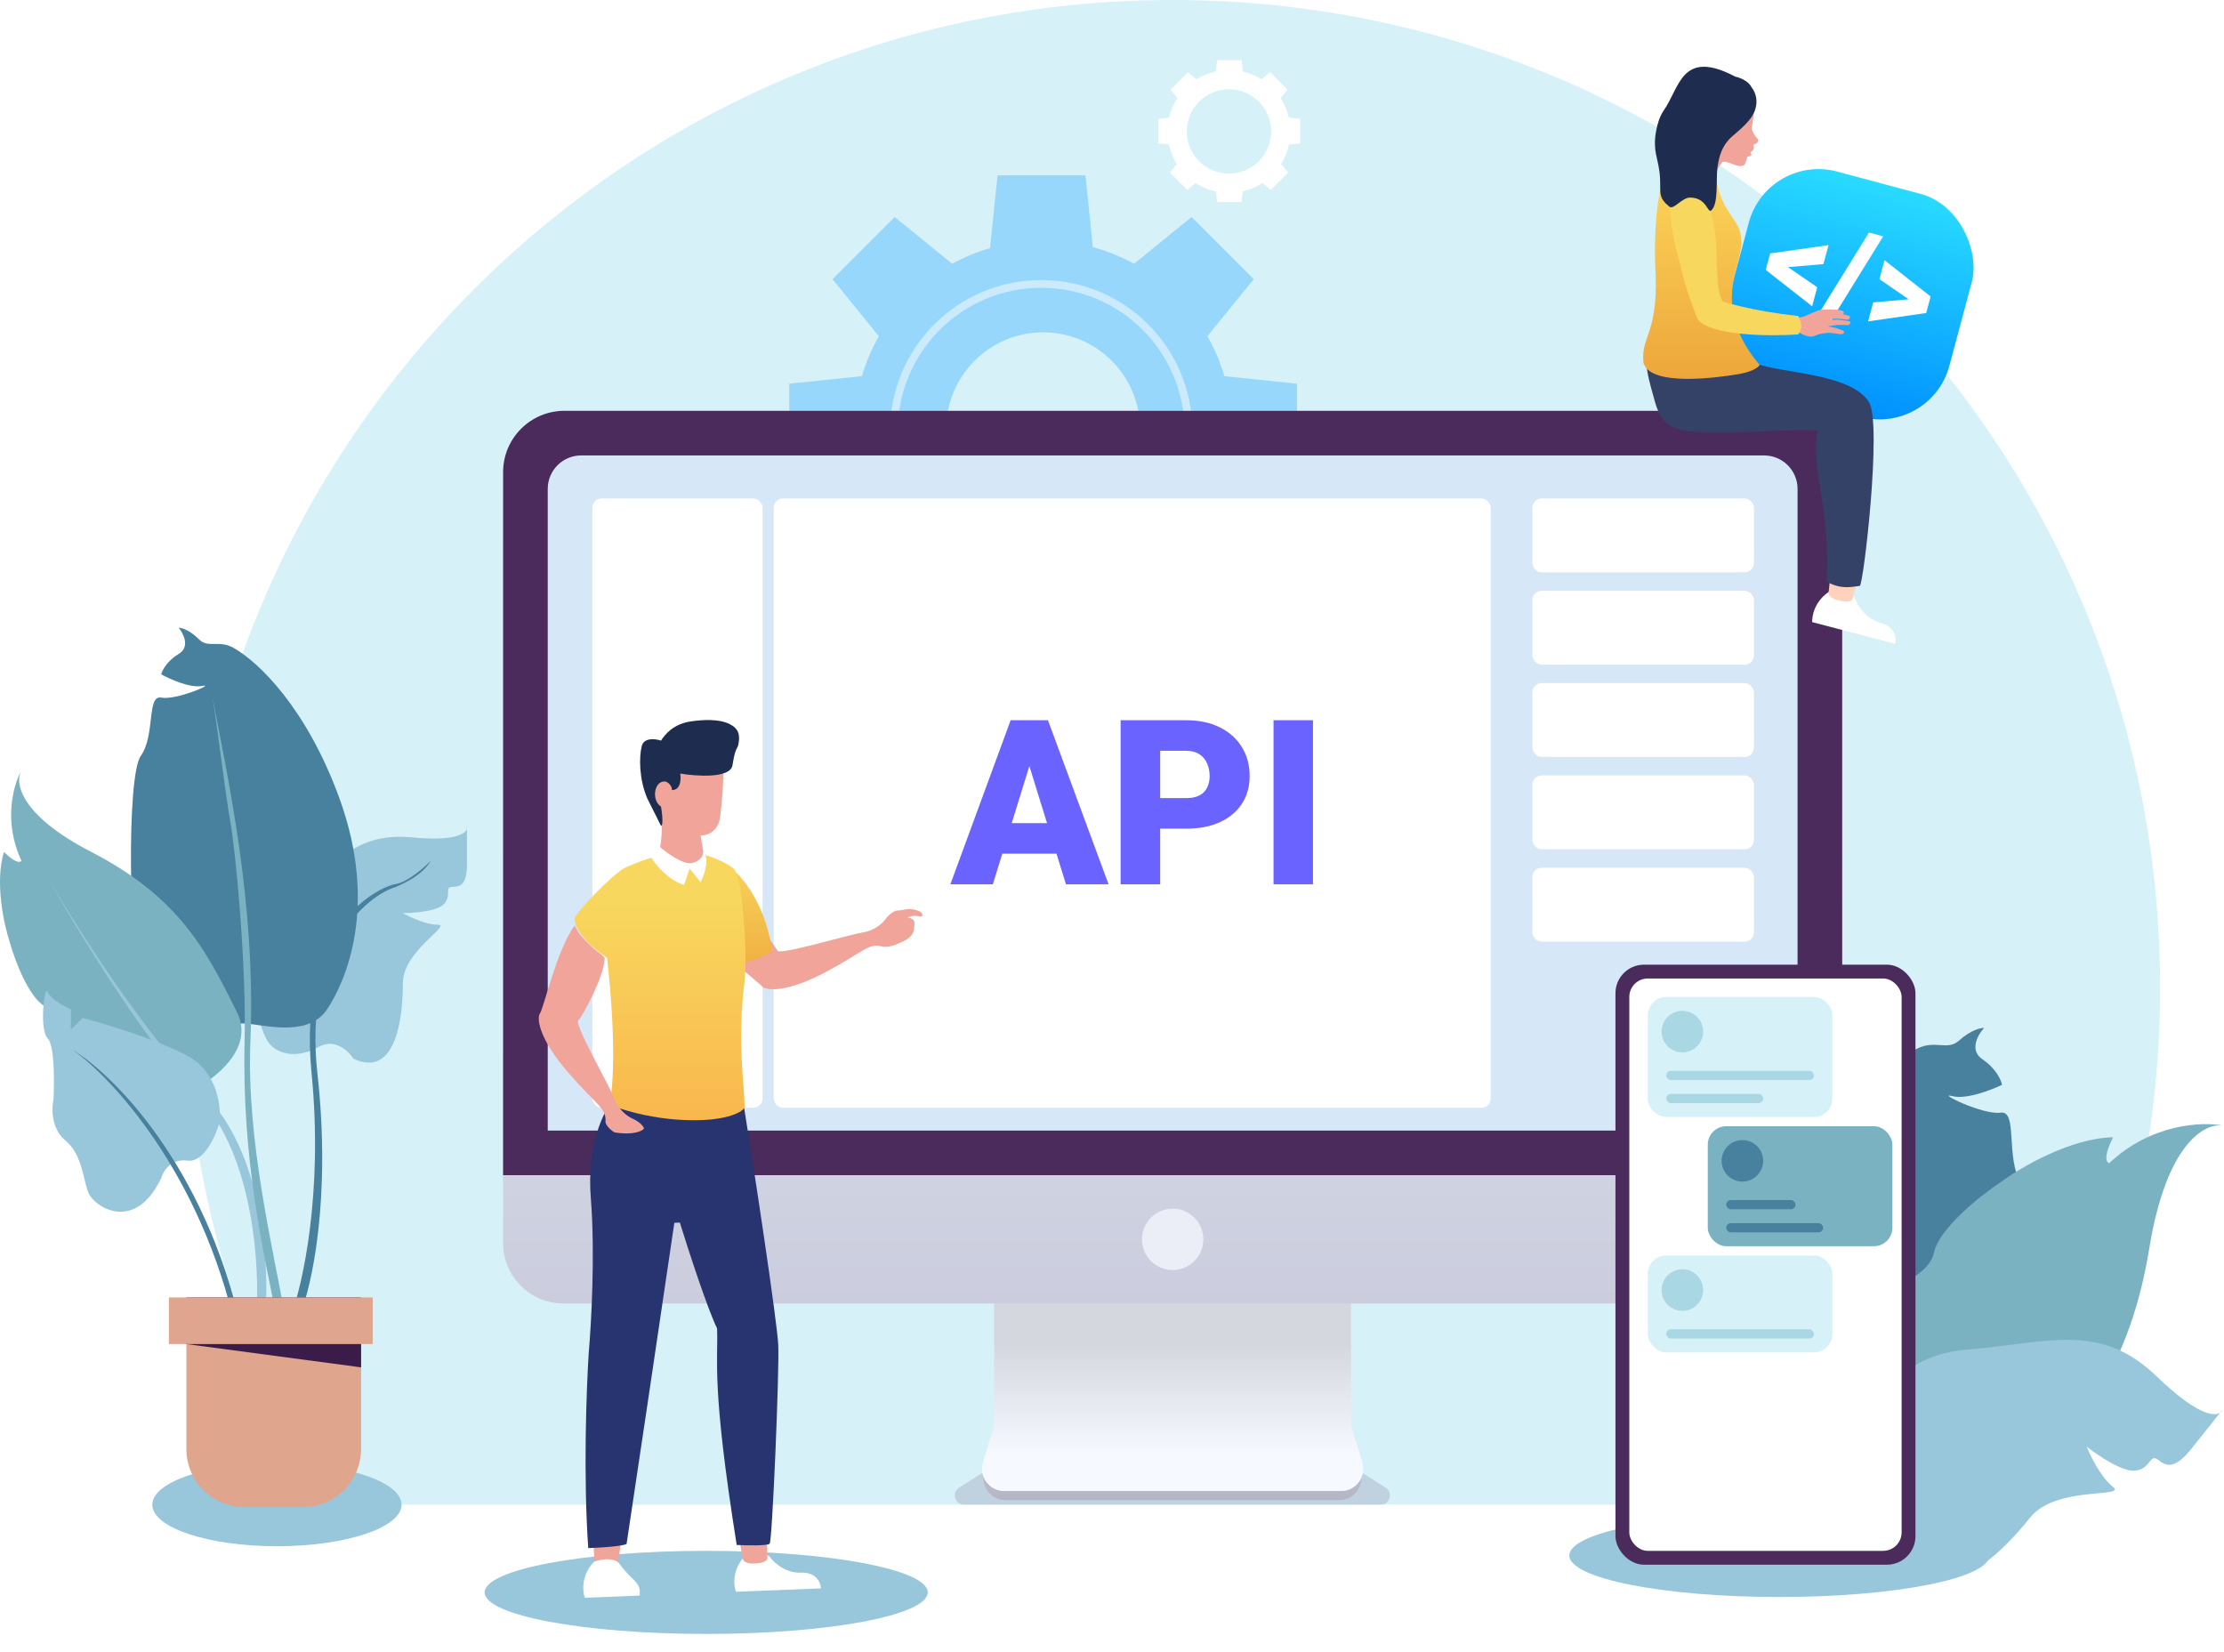 <svg width="424" height="315" viewBox="0 0 424 315" fill="none" xmlns="http://www.w3.org/2000/svg">
<path fill-rule="evenodd" clip-rule="evenodd" d="M383.999 286.864C401.641 258.196 411.817 224.441 411.817 188.309C411.817 84.309 327.508 -0 223.508 -0C119.507 -0 35.198 84.309 35.198 188.309C35.198 224.441 45.374 258.196 63.016 286.864H383.999Z" fill="#D6F1F8"/>
<ellipse cx="52.797" cy="286.864" rx="23.759" ry="7.92" fill="#98C6DA"/>
<ellipse cx="339.221" cy="296.544" rx="40.038" ry="7.92" fill="#98C6DA"/>
<path opacity="0.16" d="M187.43 280.704H259.586L264.166 283.619C265.652 284.565 264.982 286.864 263.221 286.864H183.794C182.033 286.864 181.363 284.565 182.849 283.619L187.43 280.704Z" fill="#4B2A5C"/>
<path d="M67.371 201.835C66.446 200.355 63.818 197.838 60.709 199.615C56.823 201.835 52.382 201.28 50.717 197.949C49.051 194.618 45.165 182.405 54.048 174.078C62.93 165.751 66.816 158.534 78.474 159.644C86.283 160.388 88.669 159.108 89.022 158.02V157.424C89.082 157.604 89.09 157.808 89.022 158.02V164.64C89.022 168.526 87.911 169.082 86.246 169.082C84.581 169.082 86.246 170.747 84.581 172.413C83.248 173.745 78.844 174.078 76.808 174.078C78.104 174.818 81.25 176.299 83.47 176.299C86.246 176.299 76.808 181.295 76.808 187.401C76.808 193.508 75.698 205.721 67.371 201.835Z" fill="#98C6DA"/>
<path d="M75.5 168.526C77.734 168.153 80.866 165.38 82.162 164.085C80.496 166.86 77.165 168.341 75.5 169.081C69.948 170.746 57.846 180.628 60.511 204.61C63.175 228.592 59.401 245.321 57.18 250.687H55.514C57.735 244.766 61.621 227.26 59.401 204.61C56.625 176.298 72.169 169.081 75.5 168.526Z" fill="#48819E"/>
<path d="M34.062 124.67C36.283 123.337 34.988 120.784 34.062 119.673C34.617 119.673 36.172 120.117 37.948 121.894C39.725 123.67 41.723 121.894 44.61 123.559C49.421 126.335 58.378 134.995 64.595 151.872C72.367 172.967 65.706 187.401 62.375 192.397C59.044 197.394 51.827 195.728 47.386 195.173C42.945 194.618 43.5 197.949 38.504 197.949C33.507 197.949 29.066 193.508 26.845 187.401C24.625 181.294 24.07 147.986 26.845 144.1C29.621 140.214 27.956 132.442 30.731 132.997C33.507 133.552 41.279 130.221 38.504 130.776C36.283 131.22 32.397 129.481 30.731 128.556C30.916 127.815 31.842 126.002 34.062 124.67Z" fill="#48819E"/>
<path d="M45.165 192.953C49.606 201.835 35.728 208.497 35.728 208.497C35.728 208.497 18.518 219.045 12.412 206.276C11.214 203.772 12.412 194.063 8.526 191.842C5.417 190.066 2.789 182.96 1.864 179.629C0.754 176.298 -1.023 168.193 0.754 162.42C2.974 164.64 3.899 164.455 4.085 164.085C0.559 156.592 2.573 149.574 4.051 146.935C4.062 146.915 4.073 146.895 4.085 146.876C4.073 146.895 4.062 146.915 4.051 146.935C2.805 149.206 3.762 155.377 17.408 162.42C34.617 171.302 39.614 181.85 45.165 192.953Z" fill="#7BB2C1"/>
<path d="M35.728 221.265C32.619 220.82 31.102 223.3 30.732 224.595C25.735 235.143 17.963 230.147 16.853 227.371C15.743 224.595 15.743 220.154 12.412 217.379C9.747 215.158 9.821 211.272 10.191 209.607C10.376 206.276 10.413 199.281 9.081 197.949C7.415 196.283 8.526 187.401 9.081 189.066C9.525 190.399 12.227 191.842 13.522 192.397V196.283L15.743 194.063C19.999 195.173 29.954 198.171 35.728 201.279C41.501 204.388 42.205 211.087 41.834 214.048C41.094 216.638 38.837 221.709 35.728 221.265Z" fill="#98C6DA"/>
<path d="M44.967 253.463C38.305 223.708 21.466 205.536 13.879 200.169C21.466 204.796 38.971 221.931 46.077 253.463H44.967Z" fill="#48819E"/>
<path d="M37.75 209.051C27.091 197.949 14.064 176.298 8.882 166.86C14.064 175.928 27.313 196.949 38.86 208.496C50.407 220.043 51.443 241.805 50.518 251.243H48.853C49.593 241.805 48.409 220.154 37.75 209.051Z" fill="#98C6DA"/>
<path d="M43.856 156.313C42.968 151.428 41.451 138.548 40.526 132.997C43.116 146.876 48.853 171.857 47.742 198.504C46.947 217.59 52.184 238.475 54.404 251.243H52.739C50.333 239.03 46.077 221.265 46.632 198.504C46.984 184.059 44.967 162.42 43.856 156.313Z" fill="#7BB2C1"/>
<path d="M35.529 249.577H68.838V276.224C68.838 282.356 63.867 287.327 57.735 287.327H46.632C40.5 287.327 35.529 282.356 35.529 276.224V249.577Z" fill="#DFA58D"/>
<path d="M35.529 247.356H68.838V260.68L35.529 256.239V247.356Z" fill="#3B1B49"/>
<rect x="32.198" y="247.356" width="38.86" height="8.882" fill="#DFA58F"/>
<path d="M360.858 283.142C361.336 278.461 365.49 277.151 367.507 277.081C384.65 273.628 380.194 260.522 376.56 257.904C372.925 255.286 366.467 253.681 363.635 247.835C361.369 243.158 355.692 241.861 353.136 241.797C348.226 240.862 338.042 238.388 336.586 235.969C334.767 232.946 321.45 231.35 323.671 232.759C325.448 233.886 326.57 238.336 326.909 240.421L332.56 241.825L328.528 244.251C328.604 250.841 329.365 266.401 331.799 275.919C334.233 285.438 343.719 288.881 348.158 289.413C352.192 289.273 360.381 287.823 360.858 283.142Z" fill="#98C6DA"/>
<path d="M377.948 201.951C375.376 200.217 377.087 197.244 378.264 195.974C377.6 195.939 375.713 196.372 373.475 198.385C371.238 200.397 368.959 198.146 365.401 199.955C359.47 202.971 348.208 212.765 339.702 232.56C329.07 257.303 336.126 274.991 339.795 281.179C343.463 287.366 352.202 285.831 357.549 285.448C362.897 285.064 362.022 289.014 367.999 289.33C373.976 289.646 379.57 284.614 382.613 277.45C385.655 270.285 388.427 230.475 385.352 225.651C382.277 220.826 384.761 211.635 381.406 212.123C378.05 212.611 368.964 208.135 372.249 208.975C374.877 209.647 379.636 207.812 381.687 206.81C381.512 205.913 380.52 203.685 377.948 201.951Z" fill="#48819E"/>
<path d="M382.436 285.908C372.984 295.229 358.772 280.346 358.772 280.346C358.772 280.346 338.242 262.837 351.944 249.79C354.631 247.231 367.468 244.735 368.682 238.876C369.653 234.19 377.598 227.909 381.449 225.354C385.223 222.564 394.79 216.951 402.864 216.82C400.96 220.561 401.578 221.661 402.125 221.743C410.19 214.16 419.945 213.815 423.91 214.602C420.508 213.958 413.061 217.728 409.757 237.989C405.59 263.54 394.251 274.256 382.436 285.908Z" fill="#7BB2C1"/>
<path d="M365.713 296.384C365.971 294.127 365.335 289.437 360.731 288.726C354.977 287.837 350.906 283.673 351.91 278.933C352.914 274.193 358.855 258.613 374.643 257.335C390.432 256.056 400.235 251.86 411.202 262.436C418.547 269.521 422.013 270.152 423.254 269.33L423.737 268.723C423.652 268.956 423.495 269.17 423.254 269.33L417.889 276.069C414.74 280.024 413.16 279.689 411.465 278.34C409.77 276.99 410.116 280.035 407.071 280.381C404.635 280.657 399.882 277.428 397.811 275.778C398.529 277.581 400.532 281.637 402.792 283.437C405.617 285.686 391.963 283.124 387.014 289.34C382.066 295.555 371.04 307.087 365.713 296.384Z" fill="#98C6DA"/>
<path fill-rule="evenodd" clip-rule="evenodd" d="M190.182 33.438H206.935L208.35 47.109C211.114 47.862 213.746 48.937 216.203 50.29L227.168 41.38L239.014 53.227L230.186 64.092C231.54 66.477 232.629 69.031 233.414 71.716L247.266 73.149V89.902L233.595 91.316C232.837 94.096 231.755 96.743 230.391 99.212L239.014 109.825L227.168 121.671L216.654 113.128C214.069 114.601 211.284 115.762 208.349 116.561L206.935 130.233H190.182L188.749 116.381C186.049 115.591 183.48 114.493 181.084 113.128L170.57 121.671L158.724 109.825L167.347 99.212C165.983 96.743 164.9 94.096 164.143 91.316L150.472 89.902L150.472 73.149L164.323 71.716C165.109 69.031 166.198 66.477 167.552 64.092L158.724 53.227L170.57 41.38L181.535 50.29C183.802 49.041 186.218 48.03 188.749 47.29L190.182 33.438ZM198.869 100.314C209.075 100.314 217.348 92.04 217.348 81.835C217.348 71.63 209.075 63.356 198.869 63.356C188.664 63.356 180.39 71.63 180.39 81.835C180.39 92.04 188.664 100.314 198.869 100.314Z" fill="#97D7FB"/>
<circle opacity="0.5" cx="198.5" cy="82.205" r="28.078" stroke="white" stroke-width="1.478"/>
<path fill-rule="evenodd" clip-rule="evenodd" d="M242.152 13.768L245.462 17.078L244.146 18.698C244.895 19.857 245.42 21.118 245.719 22.421L247.891 22.645L247.891 27.327L245.752 27.548C245.472 28.841 244.972 30.096 244.251 31.252L245.585 32.894L242.275 36.205L240.669 34.9C239.502 35.657 238.23 36.186 236.917 36.486L236.707 38.51L232.026 38.51L231.82 36.518C230.459 36.225 229.14 35.688 227.933 34.907L226.336 36.204L223.026 32.894L224.348 31.266C223.62 30.102 223.116 28.837 222.835 27.533L220.842 27.327L220.842 22.645L222.868 22.436C223.168 21.123 223.697 19.851 224.454 18.684L223.149 17.078L226.459 13.768L228.101 15.102C229.258 14.382 230.512 13.881 231.805 13.602L232.026 11.461L236.708 11.461L236.932 13.634C238.178 13.92 239.385 14.412 240.501 15.11L242.152 13.768ZM228.608 30.745C231.749 33.886 236.842 33.886 239.982 30.745C243.123 27.605 243.123 22.512 239.982 19.371C236.842 16.23 231.749 16.23 228.608 19.371C225.467 22.512 225.467 27.605 228.608 30.745Z" fill="white"/>
<path fill-rule="evenodd" clip-rule="evenodd" d="M189.777 244.563C189.777 240.71 192.797 237.587 196.523 237.587H250.493C254.218 237.587 257.239 240.71 257.239 244.563V272.904L259.405 280.371C260.217 283.168 258.191 285.984 255.367 285.984H191.649C188.824 285.984 186.799 283.168 187.61 280.371L189.777 272.904V244.563Z" fill="url(#paint0_linear_863_15414)"/>
<path fill-rule="evenodd" clip-rule="evenodd" d="M189.523 243.831C189.523 240.072 192.571 237.023 196.331 237.023H250.749C254.505 237.023 257.551 240.065 257.557 243.821L257.602 271.914L259.719 278.737C260.569 281.475 258.522 284.253 255.656 284.253H191.469C188.602 284.253 186.556 281.475 187.405 278.737L189.523 271.914V243.831Z" fill="#ECF3FF"/>
<path fill-rule="evenodd" clip-rule="evenodd" d="M189.523 243.831C189.523 240.072 192.571 237.023 196.331 237.023H250.749C254.505 237.023 257.551 240.065 257.557 243.821L257.602 271.914L259.719 278.737C260.569 281.475 258.522 284.253 255.656 284.253H191.469C188.602 284.253 186.556 281.475 187.405 278.737L189.523 271.914V243.831Z" fill="url(#paint1_linear_863_15414)"/>
<path fill-rule="evenodd" clip-rule="evenodd" d="M95.915 89.846C95.915 83.478 101.077 78.316 107.444 78.316H339.679C346.047 78.316 351.209 83.478 351.209 89.846V236.982C351.209 243.35 346.047 248.512 339.679 248.512H107.444C101.077 248.512 95.915 243.35 95.915 236.982V89.846Z" fill="url(#paint2_linear_863_15414)"/>
<path d="M95.915 90.017C95.915 83.554 101.153 78.316 107.616 78.316H339.508C345.97 78.316 351.209 83.554 351.209 90.017V224.046H95.915V90.017Z" fill="#4B2A5C"/>
<path d="M104.424 93.208C104.424 89.683 107.282 86.825 110.807 86.825H336.317C339.842 86.825 342.699 89.683 342.699 93.208V215.536H104.424V93.208Z" fill="#D6E8F7"/>
<circle cx="223.562" cy="236.279" r="5.851" fill="#EBEDF7"/>
<rect x="147.505" y="95.034" width="136.689" height="116.154" rx="1.76" fill="white"/>
<rect x="112.934" y="95.034" width="32.444" height="116.154" rx="1.76" fill="white"/>
<rect x="292.144" y="95.034" width="42.238" height="14.079" rx="1.76" fill="white"/>
<rect x="292.144" y="112.634" width="42.238" height="14.079" rx="1.76" fill="white"/>
<rect x="292.144" y="130.233" width="42.238" height="14.079" rx="1.76" fill="white"/>
<rect x="292.144" y="147.832" width="42.238" height="14.079" rx="1.76" fill="white"/>
<rect x="292.144" y="165.431" width="42.238" height="14.079" rx="1.76" fill="white"/>
<ellipse cx="134.633" cy="303.583" rx="42.238" ry="7.92" fill="#98C6DA"/>
<path d="M117.993 297.008C117.977 296.589 118.413 294.369 118.371 293.322L113.134 293.53L113.28 297.196C113.294 297.545 113.741 298.227 115.416 298.16C117.511 298.076 118.014 297.532 117.993 297.008Z" fill="#EFA599"/>
<path d="M140.28 303.464C139.309 300.146 141.091 297.487 142.104 296.573C145.003 295.618 146.468 296.399 146.838 296.909C147.578 297.929 149.791 299.939 152.724 299.822C155.657 299.705 156.473 301.771 156.515 302.818L140.28 303.464Z" fill="white"/>
<path d="M111.477 304.611C110.506 301.293 112.288 298.634 113.301 297.719C116.2 296.765 117.665 297.546 118.035 298.056C118.775 299.075 119.689 300.088 120.234 300.591C122.39 302.582 121.909 303.147 121.951 304.194L111.477 304.611Z" fill="white"/>
<path d="M146.314 296.93L146.169 293.264L140.932 293.473L141.601 297.118C141.615 297.467 142.062 298.148 143.738 298.082C145.832 297.998 146.335 297.454 146.314 296.93Z" fill="#EFA599"/>
<path d="M116.861 209.727L141.481 208.747C143.796 222.992 148.209 252.27 148.375 256.46C148.584 261.697 147.237 293.746 146.734 294.291C146.332 294.726 142.377 294.639 140.45 294.541C135.554 263.789 136.958 259.537 136.708 253.252C134.882 249.549 131.216 238.26 129.611 233.078L128.564 233.12C125.593 253.38 121.257 282.367 119.46 294.327C119.293 294.509 117.596 294.926 112.149 295.143C111.18 281.334 111.806 264.559 112.24 257.898C112.723 252.459 113.48 238.966 112.644 228.509C111.808 218.051 115.192 211.717 116.861 209.727Z" fill="#28346F"/>
<path d="M148.216 181.226C147.82 180.487 143.829 175.237 143.95 173.983C142.718 174.643 138.854 175.842 134.511 174.838C136.2 181.544 144.685 187.181 145.416 188.176C146.373 188.853 150.135 189.217 157.528 185.258C164.92 181.299 165.66 179.702 168.236 180.472C168.545 180.564 169.906 180.543 171.092 179.95C171.972 179.51 173.797 179.07 174.237 177.31C174.237 176.43 174.886 175.127 173.005 174.945C174.484 174.153 175.684 175.049 175.81 174.632C176.025 173.923 175.174 173.665 174.606 173.493C173.187 173.064 172.263 173.559 171.092 173.592C170.154 173.618 169.018 174.9 168.567 175.538C168.187 175.94 167.007 177.343 164.394 177.791C161.127 178.351 148.711 182.15 148.216 181.226Z" fill="#F0A49A"/>
<path d="M147.195 181.297C145.937 171.654 140.381 165.4 137.761 164.526C137.935 168.719 138.914 178.467 139.333 183.918C143.526 183.499 146.321 181.996 147.195 181.297Z" fill="url(#paint3_linear_863_15414)"/>
<path d="M130.423 162.43C134.616 162.43 138.459 164.526 139.857 165.574C141.604 167.147 142.547 182.319 141.953 187.063C140.468 198.942 141.953 206.455 141.953 211.172C141.115 212.43 138.11 213.094 136.712 213.268C133.568 213.792 125.077 214.002 116.272 210.648C117.949 200.166 115.72 182.59 115.72 182.59C115.72 182.59 109.561 178.63 109.561 175.11C109.561 174.23 116.272 167.147 118.893 165.574C120.989 164.526 126.23 162.43 130.423 162.43Z" fill="url(#paint4_linear_863_15414)"/>
<path d="M137.761 144.61C137.341 141.675 133.742 141.291 131.995 141.466C130.248 141.64 126.44 142.094 125.182 142.513C123.61 143.038 124.134 146.182 124.134 148.803C124.134 151.423 123.193 151.392 125.182 154.044C126.754 156.14 126.056 160.508 125.706 162.43C126.754 163.303 129.375 165.051 131.471 165.051C133.568 165.051 134.092 163.303 134.092 162.43L133.568 159.285C136.083 159.285 137.062 157.189 137.237 156.141C137.586 153.52 138.18 147.545 137.761 144.61Z" fill="#F0A49A"/>
<path d="M127.064 149.053C126.54 148.878 125.387 148.948 124.968 150.625C124.793 151.324 124.758 152.931 126.016 153.769C126.191 154.643 126.54 157.438 126.016 157.438L124.968 155.342C123.92 153.245 123.537 152.527 123.396 152.197C121.823 148.528 121.823 144.335 122.347 142.239C122.767 140.563 124.968 140.842 126.016 141.191C126.715 140.143 128.231 138.029 131.781 137.522C133.878 137.223 137.022 136.998 139.119 138.046C140.809 138.891 141.215 140.143 140.691 142.239C140.167 143.288 140.062 143.392 139.643 145.908C139.224 148.424 132.83 148.005 129.685 147.48C129.86 148.529 129.79 150.625 128.113 150.625C128.113 149.787 127.414 149.227 127.064 149.053Z" fill="#1E2D4F"/>
<path d="M131.995 164.526C133.673 164.107 134.092 162.954 134.092 162.43C135.35 163.687 134.267 166.797 133.568 168.195L131.471 165.574L130.423 168.719C127.488 167.88 125.007 164.875 124.134 163.478L125.706 161.381C127.104 162.604 130.318 164.945 131.995 164.526Z" fill="white"/>
<path d="M110.24 194.561C110.872 194.01 115.28 186.11 115.28 182.59C114.363 181.536 110.88 179.51 109.561 176.43C106.041 181.27 103.648 192.445 102.841 193.38C102.394 194.463 102.878 198.212 108.384 204.537C113.89 210.862 115.611 211.227 115.435 213.91C115.414 214.232 116.014 215.213 117.156 215.886C120.737 216.466 122.397 215.644 122.778 215.161C122.544 214.253 121.041 213.431 120.318 213.133C119.842 212.853 118.212 212.015 117.193 209.567C115.919 206.507 109.449 195.249 110.24 194.561Z" fill="#F0A49A"/>
<path d="M196.91 143.887L189.283 168.593H181.184L192.678 137.313H197.812L196.91 143.887ZM203.226 168.593L195.578 143.887L194.59 137.313H199.788L211.346 168.593H203.226ZM202.925 156.928V162.749H186.877V156.928H202.925ZM226.127 157.98H218.35V152.158H226.127C227.187 152.158 228.046 151.979 228.705 151.621C229.364 151.263 229.843 150.769 230.144 150.139C230.459 149.494 230.617 148.771 230.617 147.969C230.617 147.11 230.459 146.315 230.144 145.584C229.843 144.854 229.364 144.267 228.705 143.823C228.046 143.364 227.187 143.135 226.127 143.135H221.186V168.593H213.645V137.313H226.127C228.633 137.313 230.789 137.772 232.593 138.688C234.412 139.605 235.809 140.865 236.783 142.469C237.756 144.059 238.243 145.878 238.243 147.926C238.243 149.945 237.756 151.707 236.783 153.211C235.809 154.715 234.412 155.889 232.593 156.734C230.789 157.565 228.633 157.98 226.127 157.98ZM250.317 137.313V168.593H242.798V137.313H250.317Z" fill="#6A63FF"/>
<g filter="url(#filter0_d_863_15414)">
<rect x="336.969" y="26.399" width="43.998" height="43.998" rx="13.749" transform="rotate(15 336.969 26.399)" fill="url(#paint5_linear_863_15414)"/>
</g>
<path d="M340.22 50.482L346.452 54.763L345.479 58.394L336.631 51.46L337.354 48.763L340.22 50.482ZM347.634 50.351L340.072 50.987L336.752 51.01L337.474 48.313L348.604 46.732L347.634 50.351Z" fill="white"/>
<path d="M359.02 45.061L348.389 62.254L345.68 61.528L356.311 44.335L359.02 45.061Z" fill="white"/>
<path d="M364.518 57.499L358.309 53.224L359.278 49.605L368.07 56.524L367.344 59.233L364.518 57.499ZM357.123 57.648L364.654 56.991L367.949 56.974L367.227 59.67L356.154 61.267L357.123 57.648Z" fill="white"/>
<path d="M345.48 118.596C345.521 115.117 348.018 113.082 349.262 112.5C352.333 112.433 353.513 113.615 353.719 114.215C354.132 115.414 355.671 117.999 358.528 118.749C361.385 119.499 361.564 121.727 361.296 122.747L345.48 118.596Z" fill="white"/>
<path d="M353.209 114.081L354.147 110.51L349.045 109.171L348.618 112.876C348.528 113.216 348.758 114.003 350.391 114.432C352.431 114.968 353.075 114.591 353.209 114.081Z" fill="#FFD2BE"/>
<path d="M315.532 67.479L334.853 69.32C339.454 71.16 352.982 71.16 356.328 76.68C358.839 80.824 355.242 111.701 354.557 111.701C353.89 111.701 350.962 112.647 348.202 110.807C349.1 97.019 344.952 88.701 346.577 82.201C343.817 81.448 328.413 83.121 321.972 82.201C319.212 81.806 316.846 81.281 315.532 76.68C312.868 67.355 314.067 69.382 315.532 67.479Z" fill="#354267"/>
<path d="M323.813 27.917C327.43 27.917 326.715 31.167 327.076 33.604C328.158 40.917 331.951 41.668 331.951 45.793C331.951 47.633 331.951 47.418 330.953 51.48C329.518 56.7 329.569 62.582 335.474 69.59C334.751 70.675 332.159 71.248 330.953 71.399C328.24 71.851 314.612 73.92 313.318 69.138C312.772 63.799 316.452 63.799 315.532 49.998C315.448 42.205 315.658 27.917 323.813 27.917Z" fill="url(#paint6_linear_863_15414)"/>
<path fill-rule="evenodd" clip-rule="evenodd" d="M336.697 62.377C336.928 61.236 336.958 59.912 338.052 60.027C338.906 60.117 341.876 60.514 343.138 60.503C344.147 60.495 345.567 59.418 347.191 59.06C348.243 58.966 349.301 58.968 350.353 59.065C350.665 59.112 350.973 59.179 351.276 59.267C351.38 59.304 351.463 59.386 351.499 59.491C351.535 59.596 351.521 59.712 351.461 59.805C351.436 59.84 351.409 59.873 351.379 59.904C351.418 59.915 351.457 59.925 351.501 59.937C352.013 60.073 352.333 60.179 352.573 60.222C352.704 60.337 352.726 60.532 352.624 60.674C352.514 60.864 352.302 60.972 352.083 60.951C352.01 60.943 351.924 60.923 351.819 60.907C349.331 60.533 348.961 60.978 348.961 60.978C349.386 60.998 349.91 60.934 350.297 60.939C350.684 60.944 352.143 61.179 352.143 61.179C352.143 61.179 352.35 61.212 352.575 61.273C352.823 61.34 352.79 61.402 352.783 61.544C352.705 61.807 352.462 61.986 352.187 61.983C351.529 61.925 350.869 61.916 350.209 61.953C349.553 62.087 349.793 61.991 348.411 62.225C348.699 62.238 349.377 62.427 349.603 62.439C349.83 62.45 351.489 62.977 351.57 63.216C351.652 63.456 351.476 63.639 351.106 63.7C350.735 63.76 349.087 63.352 348.228 63.486C347.435 63.527 346.656 63.714 345.931 64.037C344.53 64.588 343.127 63.262 342.554 63.323C341.98 63.383 338.564 63.524 338.507 63.539C338.507 63.539 336.638 63.648 336.697 62.377Z" fill="#F0A49A"/>
<path d="M327.264 49.598C327.355 38.66 323.651 35.21 321.973 34.471C316.218 33.587 318.67 44.675 320.43 50.709C320.631 51.941 321.551 55.685 323.632 60.807C326.031 64.058 337.42 64.127 342.815 63.756C343.454 62.893 343.711 61.908 342.815 60.233C333.933 59.313 328.413 57.473 328.413 57.473C327.264 55.165 327.493 52.873 327.264 49.598Z" fill="#F8D75E"/>
<path fill-rule="evenodd" clip-rule="evenodd" d="M318.898 36.807C321.533 34.076 321.274 32.395 320.904 31.965C320.904 31.965 325.376 30.328 327.576 26.784C327.576 26.784 328.302 25.459 331.352 21.504C331.352 21.504 330.38 17.742 331.634 16.704C333.25 16.629 333.826 17.384 334.251 18.463C334.607 19.542 334.275 19.515 334.133 20.615C334.683 21.715 333.865 23.943 334.004 24.718C334.221 25.358 334.576 25.941 335.045 26.425C335.513 26.83 334.852 27.336 334.852 27.336C334.665 27.4 334.484 27.479 334.31 27.572C334.287 27.794 334.314 28.018 334.389 28.229C334.286 28.571 334.047 28.856 333.728 29.017C333.728 29.017 333.975 29.447 333.861 29.681C333.626 29.775 333.38 29.837 333.13 29.867C333.125 29.885 333.079 30.039 332.767 31.073C332.711 31.267 332.577 31.428 332.397 31.519C331.687 31.852 331.06 31.558 330.267 31.253C330.267 31.253 328.592 30.558 328.319 30.948C328.319 30.948 325.583 34.221 325.956 37.983" fill="#F0A49A"/>
<path fill-rule="evenodd" clip-rule="evenodd" d="M316.513 35.229C316.513 33.525 316.412 32.448 315.847 30.011C315.438 28.364 315.399 26.647 315.735 24.983C315.961 23.687 316.418 22.16 317.181 21.065C320.269 16.666 320.575 9.228 330.818 14.604C330.818 14.604 333.139 15.062 333.935 16.645C334.806 17.768 335.09 19.241 334.699 20.609C334.194 22.841 331.579 24.81 330.18 26.046C328.34 27.672 327.701 29.758 327.416 32.045C327.132 34.332 327.667 38.821 326.263 40.105C325.53 40.775 325.451 37.667 322.201 37.667C320.575 37.667 318.965 40.282 318.138 39.292C316.419 37.913 316.513 36.934 316.513 35.229Z" fill="#1E2D4F"/>
<rect x="307.983" y="183.91" width="57.197" height="114.394" rx="5.447" fill="#4B2A5C"/>
<rect x="310.623" y="186.55" width="51.917" height="109.114" rx="3.52" fill="white"/>
<rect x="314.143" y="190.069" width="35.198" height="22.879" rx="3.52" fill="#D6F1F8"/>
<circle cx="320.742" cy="196.669" r="3.96" fill="#A9D7E3"/>
<rect x="317.662" y="204.149" width="28.158" height="1.76" rx="0.88" fill="#A9D7E3"/>
<rect x="317.662" y="208.548" width="18.479" height="1.76" rx="0.88" fill="#A9D7E3"/>
<rect x="325.582" y="214.708" width="35.198" height="22.879" rx="3.52" fill="#7BB2C1"/>
<circle cx="332.182" cy="221.308" r="3.96" fill="#48819E"/>
<rect x="329.102" y="228.787" width="13.199" height="1.76" rx="0.88" fill="#48819E"/>
<rect x="329.102" y="233.187" width="18.479" height="1.76" rx="0.88" fill="#48819E"/>
<rect x="314.143" y="239.347" width="35.198" height="18.479" rx="3.52" fill="#D6F1F8"/>
<circle cx="320.742" cy="245.946" r="3.96" fill="#A9D7E3"/>
<rect x="317.662" y="253.426" width="28.158" height="1.76" rx="0.88" fill="#A9D7E3"/>
<defs>
<filter id="filter0_d_863_15414" x="317.669" y="21.236" width="69.711" height="69.711" filterUnits="userSpaceOnUse" color-interpolation-filters="sRGB">
<feFlood flood-opacity="0" result="BackgroundImageFix"/>
<feColorMatrix in="SourceAlpha" type="matrix" values="0 0 0 0 0 0 0 0 0 0 0 0 0 0 0 0 0 0 127 0" result="hardAlpha"/>
<feOffset dy="2.75"/>
<feGaussianBlur stdDeviation="5.5"/>
<feComposite in2="hardAlpha" operator="out"/>
<feColorMatrix type="matrix" values="0 0 0 0 0 0 0 0 0 0 0 0 0 0 0 0 0 0 0.16 0"/>
<feBlend mode="normal" in2="BackgroundImageFix" result="effect1_dropShadow_863_15414"/>
<feBlend mode="normal" in="SourceGraphic" in2="effect1_dropShadow_863_15414" result="shape"/>
</filter>
<linearGradient id="paint0_linear_863_15414" x1="149.904" y1="237.587" x2="149.904" y2="285.984" gradientUnits="userSpaceOnUse">
<stop stop-color="white"/>
<stop offset="1" stop-color="#B4B6C6"/>
</linearGradient>
<linearGradient id="paint1_linear_863_15414" x1="268.004" y1="284.253" x2="268.004" y2="255.973" gradientUnits="userSpaceOnUse">
<stop stop-color="white" stop-opacity="0.5"/>
<stop offset="0.254" stop-color="white" stop-opacity="0.5"/>
<stop offset="1" stop-color="#BBBBBB" stop-opacity="0.5"/>
</linearGradient>
<linearGradient id="paint2_linear_863_15414" x1="-31.733" y1="78.316" x2="-31.733" y2="248.512" gradientUnits="userSpaceOnUse">
<stop stop-color="#E9F2F3"/>
<stop offset="1" stop-color="#CBCDDE"/>
</linearGradient>
<linearGradient id="paint3_linear_863_15414" x1="142.478" y1="164.526" x2="142.478" y2="183.918" gradientUnits="userSpaceOnUse">
<stop stop-color="#F8D35B"/>
<stop offset="1" stop-color="#F0B042"/>
</linearGradient>
<linearGradient id="paint4_linear_863_15414" x1="125.588" y1="162.43" x2="125.588" y2="213.568" gradientUnits="userSpaceOnUse">
<stop offset="0.193" stop-color="#F8D75E"/>
<stop offset="1" stop-color="#F9B74D"/>
</linearGradient>
<linearGradient id="paint5_linear_863_15414" x1="380.967" y1="70.396" x2="380.967" y2="26.399" gradientUnits="userSpaceOnUse">
<stop stop-color="#0090FF"/>
<stop offset="1" stop-color="#29DBFF"/>
</linearGradient>
<linearGradient id="paint6_linear_863_15414" x1="324.369" y1="27.917" x2="324.369" y2="72.232" gradientUnits="userSpaceOnUse">
<stop stop-color="#FEDB5C"/>
<stop offset="1" stop-color="#EDA63B"/>
</linearGradient>
</defs>
</svg>
